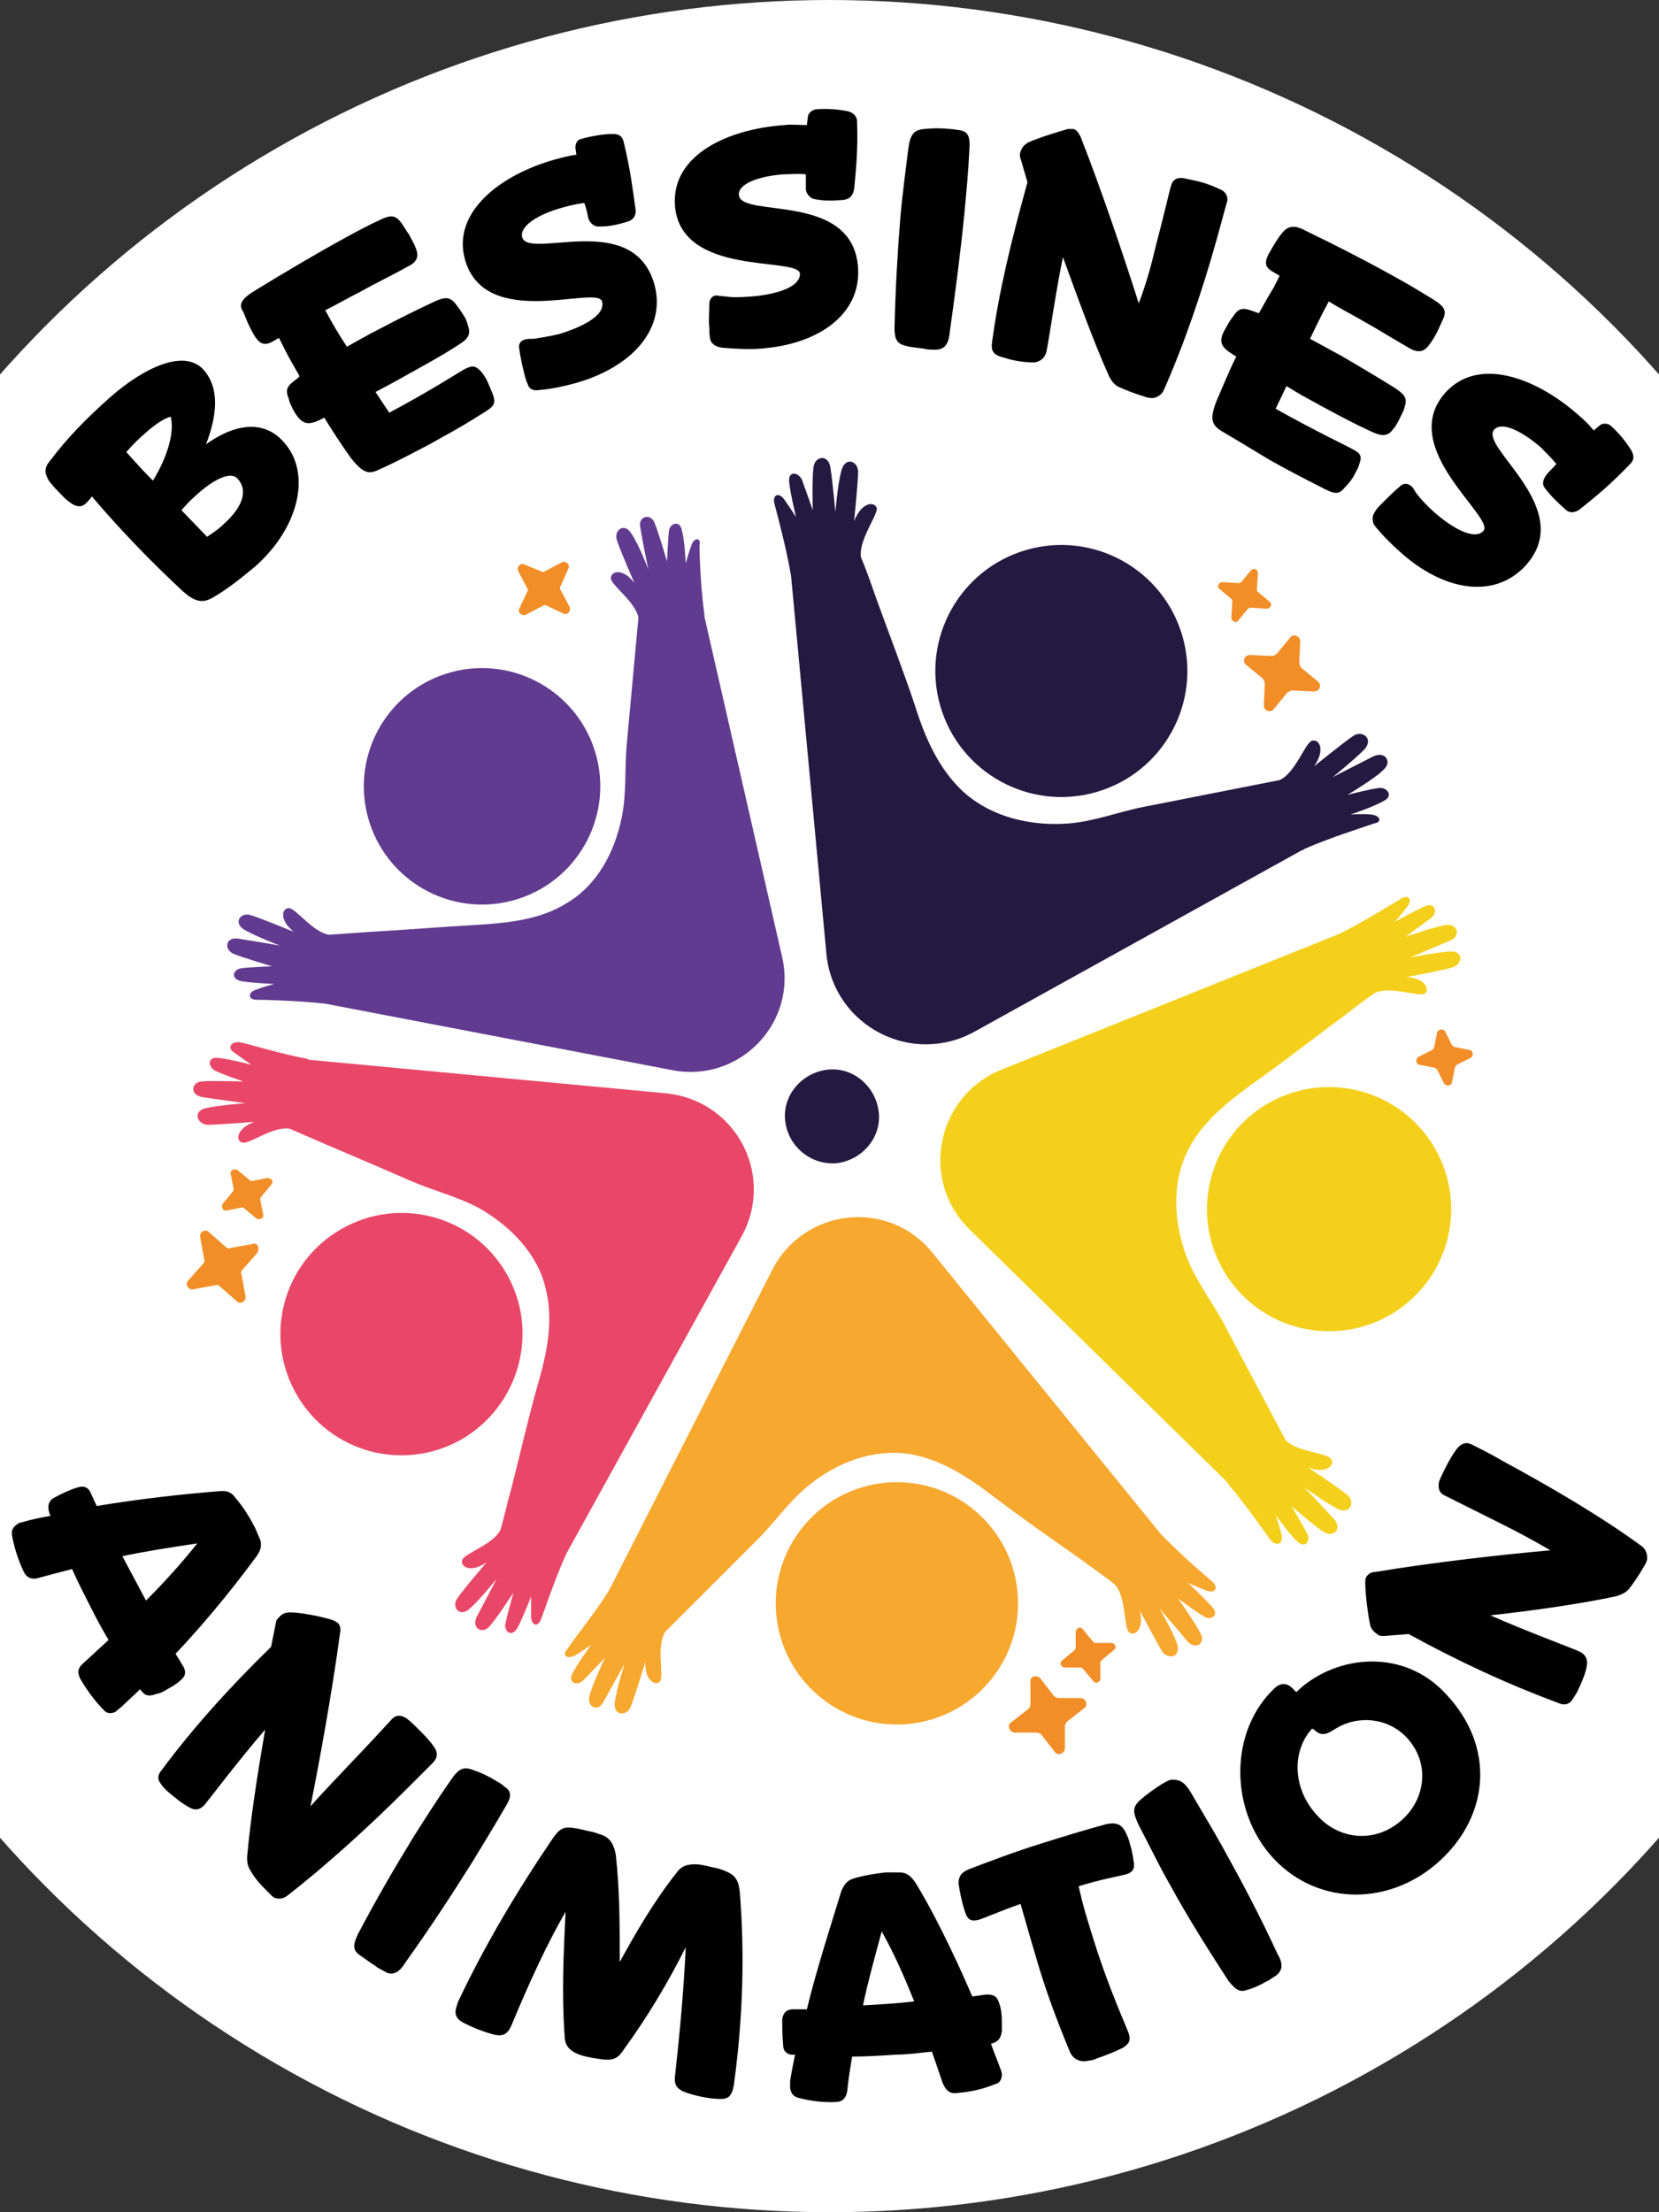<?xml version="1.0" encoding="utf-8"?>
<svg xmlns="http://www.w3.org/2000/svg" version="1.1" width="600" height="800" viewBox="0 0 600 800"><rect x="0" y="0" width="600" height="800" fill="#333333" stroke="none"/><svg xmlns:xlink="http://www.w3.org/1999/xlink" version="1.1" id="Calque_1" x="-100" y="0" viewBox="0 0 224.6 224.6" style="enable-background:new 0 0 224.6 224.6;" xml:space="preserve" width="800" height="800">
<style type="text/css">
	.st0{fill:#FFFFFF;}
	.st1{fill:#F28E27;}
	.st2{fill:#241A41;}
	.st3{fill:#F4D01D;}
	.st4{fill:#F7A82F;}
	.st5{fill:#E94768;}
	.st6{fill:#613B8F;}
</style>
<circle class="st0" cx="112.3" cy="112.3" r="112.3"/>
<g>
	<g>
		<path class="st1" d="M85.8,57.7L85,59.5c-0.1,0.1-0.1,0.3,0,0.4l0.9,1.7c0.2,0.4-0.2,0.9-0.6,0.7l-1.7-0.8c-0.1-0.1-0.3-0.1-0.4,0    l-1.7,0.9c-0.4,0.2-0.9-0.2-0.7-0.6l0.8-1.7c0.1-0.1,0.1-0.3,0-0.4l-0.9-1.7c-0.2-0.4,0.2-0.9,0.6-0.7L83,58    c0.1,0.1,0.3,0.1,0.4,0l1.7-0.9C85.5,56.9,86,57.3,85.8,57.7z"/>
		<path class="st1" d="M155.8,58.2l-0.1,1.6c0,0.1,0,0.2,0.1,0.3l1.2,1c0.3,0.2,0.1,0.7-0.3,0.7l-1.6-0.1c-0.1,0-0.2,0-0.3,0.1    l-1,1.2c-0.2,0.3-0.7,0.1-0.7-0.3l0.1-1.6c0-0.1,0-0.2-0.1-0.3l-1.2-1c-0.3-0.2-0.1-0.7,0.3-0.7l1.6,0.1c0.1,0,0.2,0,0.3-0.1    l1-1.2C155.4,57.6,155.8,57.8,155.8,58.2z"/>
		<path class="st1" d="M138,165.4l1,1.2c0.1,0.1,0.2,0.2,0.3,0.2l1.6,0c0.4,0,0.6,0.5,0.3,0.7l-1.2,1c-0.1,0.1-0.2,0.2-0.2,0.3    l0,1.6c0,0.4-0.5,0.6-0.7,0.3l-1-1.2c-0.1-0.1-0.2-0.2-0.3-0.2l-1.6,0c-0.4,0-0.6-0.5-0.3-0.7l1.2-1c0.1-0.1,0.2-0.2,0.2-0.3    l0-1.6C137.3,165.3,137.8,165.1,138,165.4z"/>
		<path class="st1" d="M174.8,104.7l0.7,1.4c0.1,0.1,0.2,0.2,0.3,0.2l1.5,0.3c0.4,0.1,0.4,0.6,0.1,0.8l-1.4,0.7    c-0.1,0.1-0.2,0.2-0.2,0.3l-0.3,1.5c-0.1,0.4-0.6,0.4-0.8,0.1l-0.7-1.4c-0.1-0.1-0.2-0.2-0.3-0.2l-1.5-0.3    c-0.4-0.1-0.4-0.6-0.1-0.8l1.4-0.7c0.1-0.1,0.2-0.2,0.2-0.3l0.3-1.5C174.1,104.5,174.6,104.4,174.8,104.7z"/>
		<path class="st1" d="M55.6,120.3l-1,1.2c-0.1,0.1-0.1,0.2-0.1,0.3l0.3,1.5c0.1,0.4-0.4,0.6-0.7,0.4l-1.2-1    c-0.1-0.1-0.2-0.1-0.3-0.1l-1.5,0.3c-0.4,0.1-0.6-0.4-0.4-0.7l1-1.2c0.1-0.1,0.1-0.2,0.1-0.3l-0.3-1.5c-0.1-0.4,0.4-0.6,0.7-0.4    l1.2,1c0.1,0.1,0.2,0.1,0.3,0.1l1.5-0.3C55.7,119.6,55.9,120,55.6,120.3z"/>
		<path class="st1" d="M160.1,65.1l-0.1,2.2c0,0.2,0.1,0.3,0.2,0.5l1.7,1.4c0.4,0.3,0.2,1-0.4,1l-2.2-0.1c-0.2,0-0.3,0.1-0.5,0.2    l-1.4,1.7c-0.3,0.4-1,0.2-1-0.4l0.1-2.2c0-0.2-0.1-0.3-0.2-0.5l-1.7-1.4c-0.4-0.3-0.2-1,0.4-1l2.2,0.1c0.2,0,0.3-0.1,0.5-0.2    l1.4-1.7C159.4,64.3,160.1,64.6,160.1,65.1z"/>
		<path class="st1" d="M133.7,170.4l1.4,1.8c0.1,0.1,0.3,0.2,0.5,0.2l2.2,0c0.5,0,0.8,0.7,0.4,1l-1.8,1.4c-0.1,0.1-0.2,0.3-0.2,0.5    l0,2.2c0,0.5-0.7,0.8-1,0.4l-1.4-1.8c-0.1-0.1-0.3-0.2-0.5-0.2l-2.2,0c-0.5,0-0.8-0.7-0.4-1l1.8-1.4c0.1-0.1,0.2-0.3,0.2-0.5    l0-2.2C132.6,170.2,133.3,170,133.7,170.4z"/>
		<path class="st1" d="M54.2,127.2l-1.5,1.7c-0.1,0.1-0.2,0.3-0.1,0.5l0.4,2.2c0.1,0.5-0.5,0.9-0.9,0.5l-1.7-1.5    c-0.1-0.1-0.3-0.2-0.5-0.1l-2.2,0.4c-0.5,0.1-0.9-0.5-0.5-0.9l1.5-1.7c0.1-0.1,0.2-0.3,0.1-0.5l-0.4-2.2c-0.1-0.5,0.5-0.9,0.9-0.5    l1.7,1.5c0.1,0.1,0.3,0.2,0.5,0.1l2.2-0.4C54.2,126.1,54.5,126.7,54.2,127.2z"/>
		<path class="st1" d="M103.7,103.8"/>
		<path class="st2" d="M107.8,113.8c-0.3-2.6,1.7-4.9,4.3-5.2c2.6-0.3,4.9,1.7,5.2,4.3c0.3,2.6-1.7,4.9-4.3,5.2    C110.4,118.3,108.1,116.4,107.8,113.8z"/>
		<g>
			
				<ellipse transform="matrix(0.961 -0.275 0.275 0.961 -13.486 40.053)" class="st2" cx="135.9" cy="68.1" rx="12.8" ry="12.8"/>
			<path class="st2" d="M167.3,82.7c-0.9-0.1-2.1,0-2.1,0s2.4-0.8,3.4-1.4c1-0.5,0.3-1.4-0.5-1.3c-0.9,0.1-3.2,0.7-3.2,0.7     s3-1.8,3.7-2.6c0.8-0.7,0.2-1.9-1.1-1.3c-1.2,0.6-4.1,2.1-4.1,2.1s2.1-1.7,3.2-2.8c1-1.1-0.2-2-1.1-1.4c-0.9,0.6-4,3.1-4,3.1     c1.2-1.7,0.5-2.8-0.2-2.6c-0.7,0.2-1.7,3.3-3.3,4c-4.6,0.9-9.1,1.8-13.7,2.7c-2.6,0.5-5.1,1.5-7.7,1.7c-3.8,0.3-7.8-0.6-10.7-3.2     c-2.5-2.3-3.9-5.5-4.9-8.7c-1.2-3.6-2.6-7.2-3.9-10.8c-0.5-1.4-1-2.9-1.6-4.3c-0.3-1.7,1.7-4.3,1.6-5c-0.2-0.7-1.5-0.7-2.3,1.3     c0,0,0.4-3.9,0.4-5c0-1.1-1.3-1.6-1.7-0.1c-0.4,1.5-0.6,4.2-0.6,4.2s-0.3-3.2-0.5-4.5c-0.2-1.4-1.5-1.2-1.7-0.2     c-0.2,1-0.1,4.5-0.1,4.5s-0.8-2.3-1.1-3.1c-0.4-0.8-1.4-0.9-1.3,0.2c0.1,1.1,0.7,3.6,0.7,3.6s-0.7-1.1-1.2-1.8     c-0.6-0.8-1.2-0.4-1,0.4c0.2,0.8,1.2,4.4,1.7,7.4l3.6,38.5c0.8,7.2,8.7,11.3,15.1,7.7l33.2-18.4c0.1,0,0.1,0,0.2-0.1     c2.7-1.2,6.3-2.3,7.1-2.6C168.4,83.5,168.3,82.8,167.3,82.7z"/>
		</g>
		<g>
			
				<ellipse transform="matrix(0.822 -0.569 0.569 0.822 -40.86 114.708)" class="st3" cx="163.1" cy="122.7" rx="12.4" ry="12.4"/>
			<path class="st3" d="M158.2,155.8c-0.2-0.8-0.6-2-0.6-2s1.4,2,2.2,2.7c0.8,0.8,1.4-0.1,1-0.8c-0.4-0.8-1.6-2.8-1.6-2.8     s2.5,2.2,3.4,2.7c0.9,0.5,1.8-0.4,0.9-1.4c-0.9-1-3-3.2-3-3.2s2.1,1.5,3.4,2.2c1.3,0.6,1.8-0.7,1-1.4c-0.8-0.7-4-2.8-4-2.8     c1.9,0.7,2.8-0.3,2.3-0.9c-0.4-0.6-3.5-0.7-4.6-1.9c-2.1-4-4.2-7.9-6.3-11.9c-1.2-2.2-2.8-4.3-3.7-6.6c-1.3-3.4-1.6-7.4,0-10.7     c1.4-3,4.1-5.1,6.7-7c3-2.1,5.9-4.4,8.9-6.6c1.2-0.9,2.3-1.8,3.5-2.6c1.5-0.7,4.4,0.4,5,0.1c0.6-0.3,0.2-1.6-1.8-1.7     c0,0,3.8-0.7,4.7-1c1-0.3,1.1-1.7-0.3-1.6c-1.5,0.1-4,0.6-4,0.6s2.8-1.2,4-1.7c1.2-0.5,0.7-1.7-0.3-1.6c-1,0.1-4.2,1.2-4.2,1.2     s1.9-1.4,2.6-1.9c0.7-0.6,0.4-1.6-0.6-1.2c-1,0.4-3.1,1.6-3.1,1.6s0.8-0.9,1.3-1.6c0.5-0.7,0.1-1.2-0.6-0.8     c-0.7,0.4-3.7,2.3-6.3,3.6l-34.6,13.9c-6.4,2.8-8,11.2-3,16.1l26.2,25.7c0,0.1,0.1,0.1,0.1,0.2c1.9,2.2,3.9,5.2,4.4,5.8     C157.8,157,158.4,156.7,158.2,155.8z"/>
		</g>
		<g>
			
				<ellipse transform="matrix(0.608 -0.794 0.794 0.608 -82.612 158.305)" class="st4" cx="119.1" cy="162.9" rx="12.3" ry="12.3"/>
			<path class="st4" d="M86.4,168.1c0.7-0.4,1.7-1.1,1.7-1.1s-1.4,1.9-1.9,2.9c-0.5,1,0.5,1.3,1.1,0.7c0.6-0.6,2.2-2.3,2.2-2.3     s-1.4,3-1.6,4c-0.2,1,0.9,1.6,1.5,0.4c0.6-1.1,2.1-3.8,2.1-3.8s-0.8,2.5-1,3.9c-0.2,1.4,1.2,1.5,1.6,0.5c0.4-0.9,1.5-4.6,1.5-4.6     c-0.1,2,1.1,2.5,1.5,2c0.4-0.6-0.4-3.5,0.5-5c3.1-3.1,6.3-6.3,9.4-9.4c1.8-1.8,3.2-3.9,5.2-5.5c2.8-2.3,6.5-3.7,10.1-3.2     c3.2,0.5,6,2.3,8.6,4.3c2.9,2.2,5.9,4.3,8.9,6.4c1.2,0.9,2.4,1.7,3.5,2.6c1.1,1.2,0.9,4.3,1.4,4.8c0.5,0.5,1.6-0.2,1.1-2.2     c0,0,1.8,3.4,2.3,4.2c0.6,0.8,1.9,0.6,1.5-0.8c-0.5-1.4-1.8-3.6-1.8-3.6s2,2.3,2.8,3.3c0.9,1,1.9,0.2,1.4-0.7     c-0.4-0.9-2.3-3.6-2.3-3.6s1.9,1.4,2.6,1.8c0.7,0.5,1.6-0.1,0.9-0.9c-0.7-0.8-2.5-2.5-2.5-2.5s1.1,0.5,1.9,0.8     c0.9,0.3,1.2-0.3,0.6-0.9c-0.6-0.5-3.3-2.8-5.3-4.9L122.6,127c-4.5-5.3-12.9-4.3-16.1,1.9l-16.5,32.4c0,0.1-0.1,0.1-0.1,0.2     c-1.5,2.4-3.8,5.2-4.2,5.9C85.1,168,85.6,168.5,86.4,168.1z"/>
		</g>
		<g>
			<path class="st5" d="M79.5,129.3c-3.4-5.9-10.9-7.9-16.8-4.5c-5.9,3.4-7.9,10.9-4.5,16.8c3.4,5.9,10.9,7.9,16.8,4.5     C80.8,142.7,82.9,135.2,79.5,129.3z"/>
			<path class="st5" d="M51.9,106.9c0.7,0.5,1.7,1.2,1.7,1.2s-2.3-0.6-3.4-0.7c-1.1-0.1-1,0.9-0.3,1.3c0.8,0.4,2.9,1.1,2.9,1.1     s-3.3-0.1-4.3,0c-1,0.1-1.2,1.4,0.2,1.6c1.3,0.2,4.3,0.6,4.3,0.6s-2.6,0.2-4,0.5c-1.4,0.3-0.9,1.6,0.1,1.7c1,0,4.8-0.3,4.8-0.3     c-1.9,0.7-1.9,2-1.2,2.1c0.7,0.2,3.1-1.7,4.8-1.4c4.1,1.8,8.2,3.5,12.3,5.3c2.3,1,4.8,1.6,7,2.8c3.1,1.8,5.9,4.6,6.7,8.2     c0.8,3.2,0.1,6.5-0.8,9.6c-1,3.5-1.8,7.1-2.7,10.6c-0.4,1.4-0.7,2.8-1.1,4.2c-0.7,1.5-3.7,2.4-3.9,3.1c-0.2,0.6,0.8,1.4,2.5,0.2     c0,0-2.5,2.9-3,3.7c-0.6,0.8,0.2,2,1.3,1c1.1-1,2.7-3,2.7-3s-1.4,2.7-2,3.8c-0.6,1.2,0.5,1.8,1.2,1.1c0.7-0.7,2.5-3.5,2.5-3.5     s-0.6,2.2-0.8,3.1c-0.2,0.8,0.6,1.5,1.2,0.5c0.5-0.9,1.4-3.2,1.4-3.2s0,1.2,0,2.1c0.1,0.9,0.7,1,1,0.2c0.3-0.7,1.4-4.1,2.6-6.7     l17.9-32.4c3.2-6.2-0.8-13.6-7.8-14.3l-36.2-3.4c-0.1,0-0.1,0-0.2-0.1c-2.8-0.5-6.2-1.6-7-1.7C51.5,105.8,51.1,106.4,51.9,106.9z     "/>
		</g>
		<g>
			<ellipse transform="matrix(0.952 -0.307 0.307 0.952 -20.781 27.503)" class="st6" cx="77" cy="79.8" rx="12" ry="12"/>
			<path class="st6" d="M98.3,55.3c-0.3,0.8-0.6,1.9-0.6,1.9s-0.1-2.4-0.4-3.4c-0.2-1-1.2-0.7-1.3,0.1c-0.1,0.8-0.2,3.1-0.2,3.1     s-0.9-3.1-1.3-4c-0.4-0.9-1.7-0.6-1.4,0.6c0.2,1.3,0.8,4.2,0.8,4.2s-0.9-2.4-1.7-3.6c-0.7-1.2-1.8-0.4-1.5,0.6     c0.3,1,1.8,4.4,1.8,4.4c-1.2-1.6-2.4-1.2-2.4-0.5c0,0.7,2.5,2.4,2.8,4c-0.4,4.3-0.8,8.7-1.2,13c-0.2,2.4,0,4.9-0.5,7.3     c-0.7,3.5-2.5,6.9-5.6,8.7c-2.7,1.7-6,2-9.1,2.2c-3.6,0.2-7.1,0.5-10.7,0.7c-1.4,0.1-2.8,0.2-4.3,0.3c-1.6-0.2-3.4-2.7-4.1-2.7     c-0.7,0-1,1.2,0.5,2.4c0,0-3.4-1.4-4.4-1.7c-1-0.3-1.8,0.8-0.6,1.5c1.2,0.7,3.6,1.6,3.6,1.6s-2.9-0.5-4.2-0.7     c-1.3-0.2-1.5,1-0.6,1.5c0.9,0.4,4,1.3,4,1.3s-2.3,0.1-3.1,0.2c-0.8,0.1-1.2,1-0.1,1.3c1,0.2,3.4,0.3,3.4,0.3s-1.1,0.3-1.9,0.6     c-0.8,0.3-0.7,1,0.1,1c0.8,0,4.3,0.1,7,0.4l35.5,6.8c6.7,1.1,12.4-4.9,10.9-11.5l-7.9-34.6c0-0.1,0-0.1,0-0.2     c-0.4-2.8-0.5-6.3-0.5-7C99.3,54.6,98.6,54.5,98.3,55.3z"/>
		</g>
	</g>
	<g>
		<g>
			<path d="M33.3,46.6c1.5-2,3.5-4.1,6-6.3c3.3-2.9,7.5-5,9.5-2.7c1.6,1.9,1.3,4.6,0.2,7.5c2.8-2,5.8-2.6,7.9-0.2     c2.8,3.1,1.6,8.6-2.9,12.6c-1.2,1-2.8,2.3-4.2,3.1c-1,0.6-1.8,0.7-3.3-0.7c-3.1-2.9-5.4-5.3-7.8-8l-1.3-1.5     c-0.2,0.3-0.4,0.5-0.6,0.7c-0.4,0.4-0.9,0.4-1.5,0c-0.6-0.4-1.1-1-1.6-1.5c-0.2-0.2-0.4-0.5-0.6-0.7     C32.4,47.8,32.7,47.3,33.3,46.6z M43.6,48.8c1.6-2.6,2.2-5.1,1.8-6.5c-0.7,0.2-1.6,0.8-2.6,1.7c-0.6,0.5-1.3,1.2-1.9,1.9     C41.8,46.9,42.7,47.9,43.6,48.8z M48.3,50c-0.7,0.6-1.3,1.2-1.8,1.8l2.6,2.7c0.6-0.4,1.2-0.8,1.7-1.3c1.9-1.7,2.5-3.4,1.4-4.6     C51.5,47.8,49.8,48.7,48.3,50z"/>
			<path d="M53.8,29.6c3.1-1.9,6.3-3.8,9.4-5.5c1.1-0.6,2.2-1.2,3.3-1.7c1.2-0.6,1.7-0.6,2.3,0.2c0.3,0.4,0.5,0.8,0.8,1.2     c0.2,0.4,0.5,0.9,0.7,1.4c0.3,0.8,0.2,1.4-0.9,1.9c-1.4,0.8-3.1,1.6-4.7,2.5c-1.2,0.6-2.4,1.3-3.6,1.9c0.7,1.3,1.4,2.5,2.2,3.7     c1.1-0.6,2.1-1.2,3.3-1.8c1.7-0.9,3.5-1.8,5.2-2.6c1.4-0.7,1.9-0.7,2.5,0c0.3,0.4,0.6,0.8,0.9,1.3c0.2,0.3,0.3,0.6,0.4,1     c0.3,0.8,0,1.3-0.8,1.8c-1.8,1.2-4.4,2.6-7.1,4.1l-1.5,0.8l1.4,2.1c4.3-2.3,6.9-4,7.6-4.4c0.8-0.4,1.1-0.4,1.6,0.1     c0.3,0.3,0.5,0.6,0.7,1c0.2,0.4,0.4,0.9,0.6,1.4c0.4,1.1,0.1,1.3-1.4,2.2c-1.7,1.1-3.4,2-5,2.9c-1.9,1-3.6,1.9-5.2,2.6     c-1,0.5-1.6,0.3-2.8-1.2c-1-1.4-1.9-2.8-2.7-4.1c-1.5,0.8-2.2,0.9-3.1-0.7c-0.2-0.4-0.4-0.7-0.5-1.2c-0.4-1-0.2-1.3,0.9-2.1     l0.2-0.2c-0.5-0.9-1-1.7-1.5-2.7l-0.6-1.2l-0.5,0.3c-0.9,0.5-1.4,0.5-2.1-0.7c-0.4-0.7-0.7-1.4-1-2.2     C52.2,30.9,52.7,30.3,53.8,29.6z"/>
			<path d="M81.7,39.1c-0.2-0.4-0.3-0.8-0.4-1.2c-0.2-0.8-0.4-1.7-0.5-2.5c-0.1-0.4,0.1-0.8,0.5-0.9c0.2-0.1,0.6-0.1,1-0.1     c0.5-0.1,1.4-0.2,2.6-0.5c2.3-0.7,4.7-1.9,4.3-3.3c-0.5-1.7-11.8,3-13.9-4.2c-1.4-4.9,3.7-8.7,9.1-10.2c0.7-0.2,1.5-0.4,2.2-0.5     L86.5,15c0-0.3,0.1-0.8,0.6-0.9c1.1-0.3,2.3-0.5,3.2-0.5c0.8,0,1,0.4,1.1,0.8c0.7,2.9,0.9,4.7,1.2,6.8c0.1,0.5-0.1,1.1-0.8,1.3     c-1.3,0.4-2,0.5-3,0.5c-0.4,0-0.9-0.4-1-0.9c-0.1-0.5-0.2-1-0.4-1.5c-0.8,0.1-1.6,0.3-2.3,0.5c-2.5,0.7-4.3,1.9-4,3     c0.7,2.3,11.2-2.8,13.4,4.7c1.3,4.6-2.3,8.5-8,10.1c-1.1,0.3-2.4,0.6-3.7,0.7C82.3,39.7,81.8,39.5,81.7,39.1z"/>
			<path d="M100.2,34.5c-0.1-0.4-0.1-0.9-0.1-1.2c-0.1-0.8,0-1.8,0-2.5c0-0.4,0.3-0.8,0.7-0.8c0.2,0,0.6,0.1,1,0.1     c0.5,0.1,1.4,0.1,2.6,0c2.4-0.2,4.9-0.9,4.9-2.3c-0.1-1.8-12.2,0.4-12.7-7c-0.3-5.1,5.4-7.7,11.1-8.1c0.7-0.1,1.5,0,2.3,0     l0.1-0.8c0-0.3,0.3-0.7,0.8-0.8c1.2-0.1,2.3,0,3.3,0.2c0.7,0.2,0.9,0.7,0.9,1c0.1,3-0.1,4.8-0.3,6.9c-0.1,0.5-0.3,1-1.1,1.1     c-1.3,0.1-2,0.1-3-0.1c-0.4-0.1-0.8-0.6-0.8-1c0-0.5,0-1,0-1.5c-0.8-0.1-1.6,0-2.3,0c-2.6,0.2-4.6,1-4.5,2.1     c0.2,2.4,11.6-0.4,12.1,7.4c0.3,4.7-4,7.8-10,8.2c-1.2,0.1-2.5,0-3.8-0.1C100.6,35.2,100.3,34.8,100.2,34.5z"/>
			<path d="M126.5,15.2c-0.1,2.2-0.3,4.3-0.5,6.4c-0.4,4.1-0.9,7.9-1.5,12.2c-0.1,1.2-0.6,1.7-1.4,1.7c-0.6,0-0.9,0-1.2-0.1     c-0.6-0.1-1.2-0.1-1.9-0.3c-0.8-0.2-1.1-0.6-1.1-1.8c0.1-4,0.3-7.6,0.6-11.3c0.2-2.2,0.5-4.5,0.8-6.9c0.2-1.4,0.5-1.9,1.6-2     c0.9-0.1,1.8-0.1,2.7,0c0.3,0,0.6,0.1,0.8,0.1C126.4,13.3,126.6,13.9,126.5,15.2z"/>
			<path d="M145.4,25.1c0.9-3.4,1.5-6.1,1.6-6.3c0.2-0.7,0.8-0.8,1.3-0.7c0.5,0.1,0.9,0.2,1.4,0.3c0.8,0.2,1.6,0.5,2.2,0.8     c0.6,0.2,1,0.8,0.7,1.5c-0.3,1.1-0.6,2.2-0.9,3.3c-1.5,5.4-3.4,11-5.5,15.7c-0.2,0.4-0.8,0.8-1.3,0.7c-0.3,0-0.5-0.1-0.8-0.2     c-0.7-0.2-1.5-0.5-2.4-0.9c-0.5-0.2-0.9-0.8-1.1-1.3c-1.4-3.1-3-7.5-4.6-11.9c-0.8,3.9-1.5,9-1.7,9.7c-0.2,0.6-0.6,0.9-1.2,1     c-0.7,0-1.8-0.1-2.8-0.4c-0.2-0.1-0.5-0.1-0.9-0.3c-0.5-0.2-0.7-0.6-0.6-1.3c0.7-5.3,2-10.5,3.6-16.3l-0.7-2.4     c-0.1-0.2-0.1-0.5,0-0.7c0.1-0.4,0.4-0.7,0.7-0.9c0.8-0.4,3-1.1,4.1-1.4c0.2,0,0.4,0,0.6,0c0.3,0.1,0.5,0.4,0.7,0.8     c2.2,5.6,4.5,12.5,5.9,16.9C144.5,28.7,145,26.8,145.4,25.1z"/>
			<path d="M160.8,23.5c3.3,1.6,6.6,3.3,9.6,5c1.1,0.6,2.2,1.3,3.2,1.9c1.1,0.7,1.4,1.1,1,2c-0.2,0.4-0.4,0.9-0.6,1.3     c-0.2,0.4-0.5,0.9-0.8,1.3c-0.5,0.7-1.1,0.9-2.1,0.3c-1.4-0.8-3-1.8-4.6-2.7c-1.2-0.7-2.4-1.3-3.5-2c-0.7,1.3-1.3,2.5-1.9,3.8     c1.1,0.6,2.2,1.2,3.3,1.8c1.7,1,3.4,2,5,3c1.3,0.8,1.6,1.2,1.3,2.1c-0.1,0.5-0.4,0.9-0.6,1.4c-0.2,0.3-0.3,0.6-0.6,0.9     c-0.5,0.7-1.1,0.7-2,0.3c-2-0.9-4.6-2.3-7.3-3.8l-1.5-0.9l-1.1,2.3c4.3,2.4,7.1,3.7,7.8,4.1c0.8,0.4,1,0.7,0.7,1.5     c-0.1,0.4-0.3,0.7-0.5,1.1c-0.2,0.4-0.5,0.8-0.9,1.2c-0.7,0.9-1.1,0.8-2.6,0c-1.8-0.9-3.5-1.8-5.1-2.7c-1.8-1.1-3.5-2.1-5-3     c-0.9-0.6-1.1-1.2-0.4-3c0.7-1.6,1.3-3.1,2-4.5c-1.5-0.9-2-1.4-1-3c0.2-0.4,0.4-0.7,0.7-1.1c0.6-0.9,1-0.9,2.3-0.4l0.3,0.1     c0.5-0.9,1-1.8,1.5-2.6L158,28l-0.5-0.3c-0.9-0.5-1.2-0.9-0.5-2.1c0.4-0.7,0.8-1.4,1.3-2C159,22.8,159.7,22.9,160.8,23.5z"/>
			<path d="M167.6,52.1c0.2-0.4,0.5-0.7,0.8-1c0.6-0.6,1.2-1.2,1.8-1.7c0.3-0.3,0.7-0.4,1.1-0.1c0.2,0.1,0.4,0.5,0.6,0.8     c0.3,0.4,0.9,1.1,1.8,1.9c1.8,1.6,4.1,2.9,5,1.9c1.2-1.4-8.8-8.4-3.9-14c3.4-3.8,9.3-1.5,13.5,2.2c0.6,0.5,1.1,1,1.6,1.6l0.6-0.5     c0.2-0.2,0.7-0.3,1.1,0c0.9,0.8,1.6,1.7,2.1,2.5c0.4,0.7,0.2,1.1-0.1,1.4c-2.1,2.2-3.5,3.3-5.1,4.6c-0.4,0.3-1,0.5-1.5,0     c-1-0.9-1.5-1.4-2.1-2.2c-0.3-0.4-0.1-0.9,0.2-1.3c0.3-0.4,0.7-0.7,1-1.1c-0.5-0.6-1.1-1.2-1.6-1.7c-2-1.7-3.9-2.6-4.7-1.8     c-1.6,1.8,8.4,8,3.2,13.8c-3.2,3.5-8.4,2.6-12.8-1.4c-0.9-0.8-1.8-1.7-2.6-2.7C167.4,52.9,167.4,52.4,167.6,52.1z"/>
		</g>
		<g>
			<path d="M33.5,152.1c0.9-0.5,1.8-0.9,2.5-1.1c0.7-0.2,1.1,0.1,1.3,0.6c0.1,0.2,0.3,0.7,0.6,1.3c4.2-0.7,8.6-1.2,12.4-1.5     c0.8-0.1,1.3,0.1,1.7,0.7c0.7,0.8,1.4,1.9,1.8,2.7c0.3,0.5,0.4,0.9,0.6,1.3c0.3,0.6,0.2,1.2-0.2,1.8c-1.7,2.3-4.6,6.1-8.3,10     c0.7,1.1,0.7,1.2,0.8,1.3c0.3,0.6,0.2,1-0.3,1.4c-0.4,0.4-1,0.7-1.5,1c-0.3,0.2-0.6,0.3-1,0.4c-0.8,0.3-1.2,0.1-1.6-0.5     c-0.7,0.7-1.4,1.3-1.9,1.8c-0.4,0.3-0.5,0.4-0.6,0.5c-0.4,0.2-0.9,0.2-1.2-0.2c-0.9-0.9-1.7-2-2.4-3.2c-0.3-0.7-0.2-1.1,0.4-1.6     l2.5-2.3c-0.6-1-1.2-2.1-1.7-3.1c-0.7-1.4-1.4-2.7-2-4.1c-1.2,0.3-2.3,0.6-3.4,0.9c-0.7,0.2-1.2,0-1.5-0.6c-0.5-1-1-2.5-1.2-3.7     c-0.1-0.5,0.1-0.9,0.6-1.2c0.1-0.1,0.2-0.1,0.6-0.2c0.6-0.2,1.6-0.4,2.7-0.6C32.8,153,33,152.4,33.5,152.1z M42.9,162.5     c1.9-1.9,3.7-3.9,5.2-5.8c-2.7,0.4-5.3,0.8-7.6,1.3C41.3,159.5,42.1,161,42.9,162.5z"/>
			<path d="M63.5,179.2c2.5-2.6,4.3-4.6,4.4-4.7c0.5-0.5,1.1-0.3,1.5,0c0.4,0.3,0.7,0.6,1.1,1c0.6,0.6,1.2,1.2,1.6,1.8     c0.4,0.5,0.5,1.1-0.1,1.7c-0.8,0.8-1.6,1.6-2.4,2.4c-4,4-8.4,8-12.4,11.1c-0.4,0.3-1.1,0.4-1.5,0c-0.2-0.2-0.4-0.4-0.6-0.6     c-0.5-0.5-1.1-1.1-1.6-2c-0.3-0.4-0.4-1.1-0.3-1.7c0.3-3.4,1-8,1.8-12.6c-2.6,3-5.7,7.1-6.2,7.7c-0.5,0.5-1,0.5-1.5,0.2     c-0.6-0.3-1.5-1-2.3-1.7c-0.2-0.2-0.4-0.4-0.6-0.7c-0.3-0.4-0.4-0.8,0.1-1.4c3.2-4.3,6.8-8.3,11.1-12.5l0.5-2.5     c0-0.2,0.2-0.4,0.4-0.6c0.3-0.3,0.6-0.4,1.1-0.4c0.9,0,3.1,0.4,4.3,0.8c0.2,0.1,0.4,0.2,0.5,0.3c0.2,0.2,0.3,0.6,0.2,1     c-0.8,6-2.1,13.1-3,17.6C60.9,181.9,62.3,180.5,63.5,179.2z"/>
			<path d="M79.3,183.6c-1.1,1.9-2.2,3.7-3.3,5.5c-2.2,3.5-4.3,6.7-6.8,10.2c-0.6,1-1.3,1.3-2,0.9c-0.5-0.3-0.8-0.4-1-0.6     c-0.5-0.3-1-0.7-1.6-1.1c-0.7-0.5-0.7-1-0.2-2.1c1.9-3.6,3.7-6.7,5.6-9.8c1.2-1.9,2.4-3.8,3.8-5.8c0.8-1.2,1.3-1.5,2.3-1.1     c0.9,0.3,1.7,0.7,2.5,1.2c0.2,0.1,0.5,0.3,0.7,0.5C80.1,181.9,80,182.5,79.3,183.6z"/>
			<path d="M97.7,197.7c-1.8,3.6-3.9,7.1-6.3,10.4c-0.5,0.8-1,1.1-2,1c-0.8-0.1-1.5-0.2-2.2-0.4c-1.3-0.4-1.8-1-1.8-2.1     c-0.3-4.2-0.1-8.3,0.1-12.5c-1.9,3.3-3.6,7-5.4,11.3c-0.4,1-0.8,1.5-2.1,1.1c-1.1-0.3-2-0.7-2.8-1.1c-0.8-0.4-1-0.9-0.8-1.6     c0.1-0.2,0.1-0.4,0.2-0.6c2.7-5.7,5.9-11.1,9.7-16.7c0.6-0.8,1-1.1,2.1-0.9c0.7,0.1,1.3,0.3,1.9,0.4c0.3,0.1,0.6,0.2,0.9,0.3     c0.8,0.3,1.2,0.9,1.4,2c0.4,3.6,0.4,7.1,0.4,10.9c1.7-3.1,3.5-6.2,5.8-9.1c0.5-0.7,1.2-0.9,2.3-0.8c0.7,0.1,1.3,0.3,1.9,0.4     c0.3,0.1,0.6,0.2,0.8,0.3c1,0.4,1.3,1,1.4,2.2c0.5,6.3,0.3,12.8-0.6,19.4c0,0.2-0.1,0.3-0.1,0.5c-0.2,0.7-0.5,1-1.2,1     c-1,0-2.1-0.2-3.1-0.5c-1-0.3-1.7-0.6-1.6-1.7C97.1,206.4,97.5,202.1,97.7,197.7z"/>
			<path d="M107.6,207.7c-0.1-1.1-0.1-2-0.1-2.7c0.1-0.7,0.5-1,1.1-1c0.3,0,0.7,0,1.4,0c1-4.1,2.4-8.4,3.5-12     c0.3-0.7,0.6-1.1,1.3-1.3c1-0.3,2.3-0.5,3.2-0.6c0.6,0,1,0,1.4,0c0.7,0,1.1,0.3,1.6,1c1.5,2.4,3.7,6.7,5.8,11.6     c1.3-0.2,1.4-0.2,1.5-0.2c0.7,0,1,0.2,1.2,0.8c0.2,0.5,0.3,1.2,0.3,1.8c0,0.3,0,0.7,0,1.1c-0.1,0.8-0.4,1.1-1.1,1.3     c0.3,0.9,0.7,1.8,0.9,2.4c0.2,0.5,0.2,0.6,0.2,0.7c0,0.5-0.2,0.9-0.7,1c-1.2,0.5-2.5,0.8-3.9,0.9c-0.7,0.1-1.1-0.3-1.4-1     l-1.1-3.2c-1.2,0.1-2.4,0.3-3.6,0.3c-1.5,0.1-3.1,0.2-4.5,0.2c-0.2,1.2-0.4,2.4-0.5,3.5c-0.1,0.7-0.5,1.1-1.1,1.1     c-1.1,0.1-2.7-0.1-3.8-0.4c-0.5-0.1-0.8-0.4-0.9-1c0-0.1,0-0.2,0-0.7c0.1-0.7,0.3-1.7,0.5-2.7     C108.1,208.7,107.6,208.3,107.6,207.7z M120.9,203.2c-1-2.5-2.1-5-3.3-7.1c-0.7,2.6-1.4,5.1-1.9,7.5     C117.5,203.5,119.2,203.4,120.9,203.2z"/>
			<path d="M142.3,185.9c0.2,0.4,0.4,0.8,0.5,1.3c0.2,0.6,0.3,1.2,0.4,1.9c0.1,0.6-0.1,1-0.8,1.2c-0.8,0.2-2.5,0.5-4.8,1.2     c0.4,1.9,1,3.8,1.6,5.7c1.5,4.8,3.4,8.9,3.5,9.3c0.2,0.7,0,1-0.6,1.4c-0.8,0.4-1.8,0.8-2.7,1.1c-0.2,0.1-0.5,0.2-0.7,0.2     c-0.8,0.2-1.6,0-2-0.9c-1.2-2.9-2.3-5.8-3.2-8.8c-0.6-2-1.2-4.1-1.8-6.2c-2,0.7-3.6,1.4-4.2,1.6c-0.8,0.2-1.2,0.1-1.5-1     c-0.3-0.9-0.5-2-0.6-2.7c0-0.7,0.3-1.1,1-1.4c2.1-0.8,4.7-1.8,7.3-2.6c2.2-0.7,4.5-1.4,6.7-2C141.4,185,141.9,185.2,142.3,185.9z     "/>
			<path d="M149,182c1.1,1.9,2.2,3.7,3.2,5.5c2,3.6,3.8,7,5.6,10.9c0.6,1,0.5,1.7-0.2,2.2c-0.5,0.3-0.7,0.5-1,0.6     c-0.5,0.3-1.1,0.6-1.8,0.8c-0.8,0.3-1.2,0.1-2-0.9c-2.2-3.4-4.1-6.4-5.9-9.7c-1.1-1.9-2.1-4-3.2-6.1c-0.6-1.3-0.7-1.8,0.2-2.6     c0.7-0.6,1.4-1.1,2.2-1.6c0.2-0.1,0.5-0.3,0.8-0.4C147.9,180.6,148.4,181,149,182z"/>
			<path d="M159.7,171.8l0.2-0.2c3.9-3.6,10.7-4.3,15,0.4c5,5.3,4.4,12.2-0.5,16.8c-5,4.7-12.4,4.8-17-0.1c-4.5-4.8-4.6-13,0.2-17.4     c0.5-0.4,1.1-0.5,1.7,0.1L159.7,171.8z M161.3,175.5c-2.1,2.3-2,6.2,0.6,8.9c2.2,2.4,5.9,2.8,8.6,0.3c2.2-2,2.9-5.6,0.4-8.3     c-1.9-2-4.9-2.3-7.2-0.9c-0.8,0.5-1.4,0.9-2.2,0.1L161.3,175.5z"/>
			<path d="M180.5,154.7c-3.2-1.6-5.6-2.8-5.8-2.9c-0.6-0.3-0.6-0.9-0.5-1.4c0.2-0.5,0.4-0.9,0.6-1.3c0.4-0.8,0.8-1.5,1.2-2     c0.4-0.5,0.9-0.8,1.6-0.4c1,0.5,2,1,3,1.6c5,2.7,10.1,5.7,14.2,8.7c0.4,0.3,0.6,0.9,0.5,1.4c-0.1,0.3-0.2,0.5-0.4,0.8     c-0.4,0.7-0.8,1.3-1.4,2.1c-0.3,0.4-1,0.7-1.5,0.8c-3.3,0.7-8,1.4-12.6,1.9c3.6,1.6,8.5,3.4,9.1,3.7c0.6,0.3,0.8,0.8,0.7,1.4     c-0.1,0.7-0.5,1.7-1,2.7c-0.1,0.2-0.3,0.5-0.5,0.8c-0.3,0.4-0.7,0.6-1.4,0.3c-5.1-1.9-9.9-4.1-15.2-7l-2.5,0.2     c-0.2,0-0.5,0-0.7-0.2c-0.3-0.2-0.6-0.5-0.7-0.9c-0.2-0.9-0.5-3.1-0.5-4.3c0-0.2,0-0.4,0.1-0.6c0.2-0.3,0.5-0.5,0.9-0.5     c6-1,13.2-1.8,17.8-2.2C183.8,156.4,182.1,155.5,180.5,154.7z"/>
		</g>
	</g>
</g>
</svg></svg>
